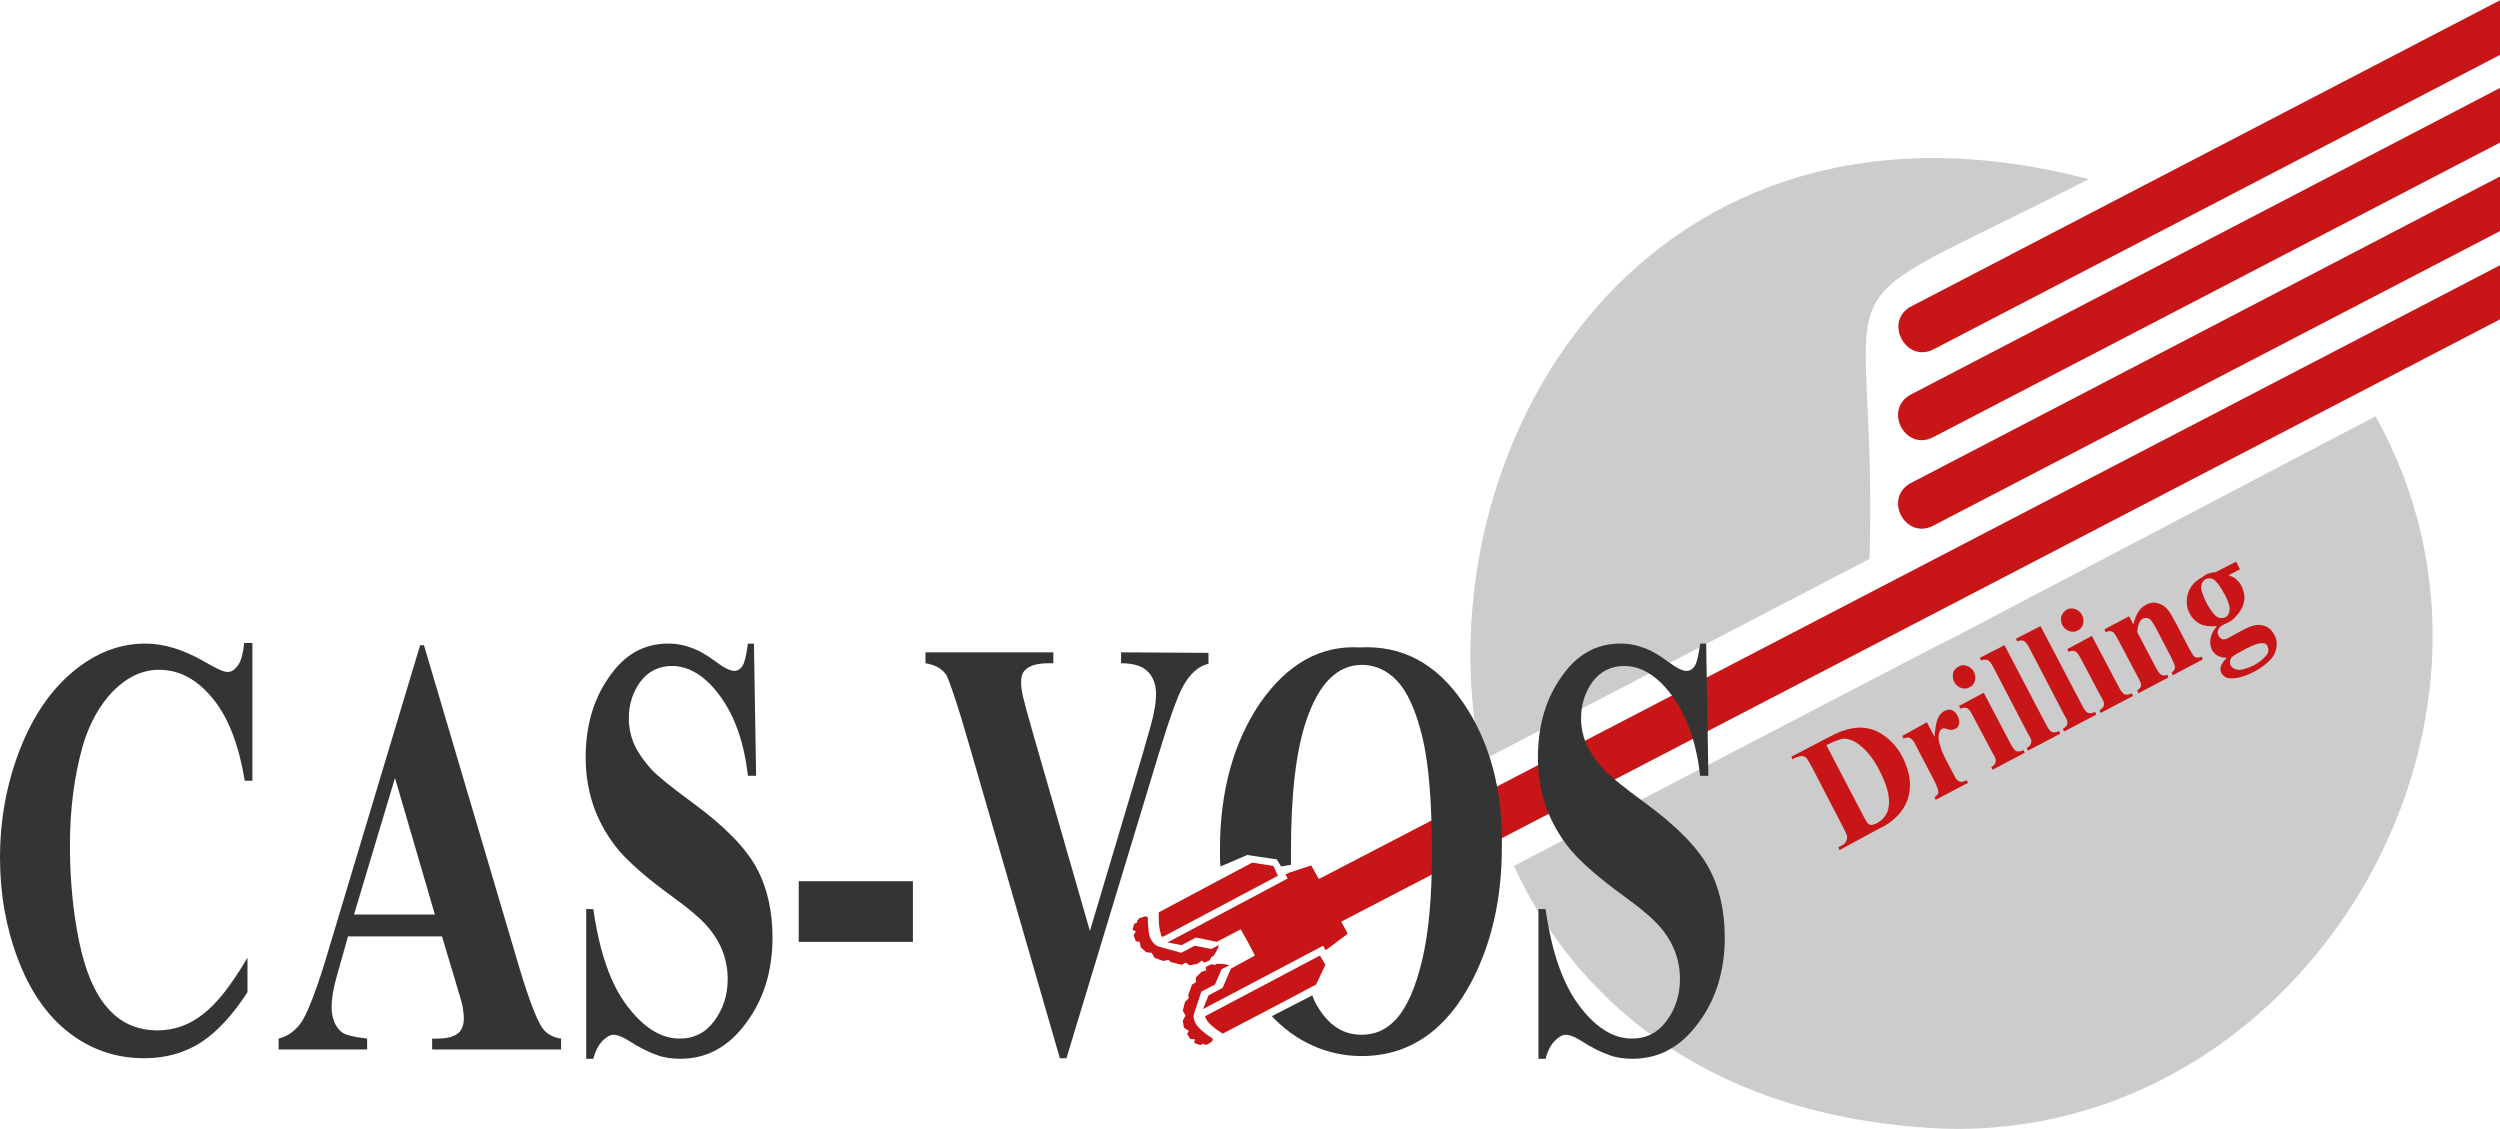 <?xml version="1.0" encoding="utf-8"?>
<!-- Generator: Adobe Illustrator 25.0.0, SVG Export Plug-In . SVG Version: 6.00 Build 0)  -->
<svg version="1.1" id="Laag_1" xmlns="http://www.w3.org/2000/svg" xmlns:xlink="http://www.w3.org/1999/xlink" x="0px" y="0px"
	 viewBox="0 0 457.6 206.6" style="enable-background:new 0 0 457.6 206.6;" xml:space="preserve">
<style type="text/css">
	.st0{fill:#C81517;}
	.st1{fill:#CDCCCC;}
	.st2{fill:#4E4D4D;}
	.st3{fill:#343434;}
</style>
<g>
	<polygon class="st0" points="457.7,48.5 241.4,160.9 240,158.4 235.8,159.8 235.3,160.1 235.7,160.8 213.7,172.5 216.3,173 
		218.9,171.6 222.7,172.4 227.1,170.1 228.5,172.6 228.5,172.6 229.7,174.9 225.3,177.3 223.8,180.8 221.2,182.2 220.2,184.7 
		242.2,173.1 242.6,173.9 243.1,173.6 246.7,170.9 245.5,168.7 457.7,58.4 	"/>
	<path class="st0" d="M212.8,171.5l21.1-11.2l-0.8-1.8l-3.9-0.6l-6.6,3.5l-10.5,5.6c0,0-0.1,2.4,0.3,3.6
		C212.5,171.2,212.5,171.3,212.8,171.5z"/>
	<path class="st0" d="M221.4,175.8l0.3-0.6l0.4-0.2c0,0,0.9-1.3,1-2l-1.4,0.7l-3-0.6l-2.5,1.3l-4.3-1.2c0,0-0.9-0.4-1.4-1.6
		c-0.4-1.1-0.4-3.3-0.4-3.7l-0.5-0.2l-1.1,0.4l-0.4,0.5l0.1,0.2l-0.6,0.3l-0.3,1.1l0.6,0.3l-0.4,0.7l0.4,1.1l0.7,0.1l0.2,1l1,0.9
		l1,0.1l0.5,0.9l1.6,0.6l1-0.2l0.4,0.4l2,0.5l0.7-0.4l0.8,0.5l1.4-0.3l0.8-0.6l0.4,0.4L221.4,175.8z"/>
</g>
<g>
	<path class="st1" d="M342.2,102.3c1.6-57.6-13-42.3,40.1-69.5c-80.8-21.2-123,49-111.2,106.5L342.2,102.3z"/>
	<path class="st1" d="M434.8,76.2L434.8,76.2l-71.7,37.6l0,0l0,0l-6.3,3.3c-0.2,0.1-0.5,0.2-0.7,0.3l-79,41.1
		c12.1,26.3,37.8,46.5,79.1,48.1C421.8,208.3,466.6,132.8,434.8,76.2z"/>
</g>
<g>
	<path class="st0" d="M349.6,88.5c-4.8,2.8-0.9,10.2,4.1,7.8l0,0l103.9-54v-10L349.6,88.5L349.6,88.5z"/>
</g>
<g>
	<path class="st0" d="M349.6,72.3c-4.8,2.8-0.9,10.2,4.1,7.8l0,0l103.9-54v-10L349.6,72.3L349.6,72.3z"/>
</g>
<g>
	<path class="st0" d="M349.6,56.2L349.6,56.2c-4.7,2.8-0.8,10.2,4.2,7.8l0,0l103.9-54V0L349.6,56.2z"/>
</g>
<path class="st2" d="M457.9,58.6"/>
<path class="st3" d="M167.1,172.4h-20.9v-11.1h20.9V172.4z"/>
<path class="st3" d="M46.2,117.8v25.1h-1.4c-1.1-6.6-3-11.6-5.9-15.1s-6.1-5.2-9.8-5.2c-3,0-5.8,1.3-8.4,3.9
	c-2.5,2.6-4.4,6-5.6,10.2c-1.5,5.4-2.3,11.4-2.3,18c0,6.5,0.6,12.4,1.7,17.7s2.8,9.4,5.2,12.1c2.3,2.7,5.4,4.1,9.1,4.1
	c3.1,0,5.9-1,8.4-3c2.6-2,5.2-5.4,8.1-10.3v6.3c-2.7,4.2-5.6,7.3-8.5,9.2c-3,1.9-6.4,2.9-10.4,2.9c-5.2,0-9.8-1.6-13.8-4.7
	c-4-3.1-7.1-7.6-9.3-13.4C1.1,169.8,0,163.6,0,157c0-6.9,1.2-13.5,3.6-19.7s5.7-11,9.8-14.4c4.1-3.4,8.5-5.1,13.2-5.1
	c3.4,0,7,1.1,10.8,3.3c2.2,1.3,3.6,1.9,4.2,1.9c0.8,0,1.4-0.4,2-1.3c0.6-0.8,0.9-2.2,1.1-4h1.5V117.8z"/>
<path class="st3" d="M80.9,171.4H63.7l-2,7.1c-0.7,2.4-1,4.3-1,5.8c0,2,0.6,3.5,1.7,4.5c0.6,0.6,2.2,1,4.8,1.3v2H51v-2
	c1.7-0.4,3.2-1.5,4.3-3.2c1.1-1.8,2.5-5.4,4.2-10.9l17.4-57.9h0.7l17.6,59.5c1.7,5.6,3.1,9.2,4.1,10.6c0.8,1.1,2,1.7,3.4,1.9v2H79.1
	v-2h1c1.9,0,3.2-0.4,4-1.2c0.5-0.6,0.8-1.4,0.8-2.5c0-0.6-0.1-1.3-0.2-2c0-0.3-0.4-1.7-1.1-4L80.9,171.4z M79.6,167.4l-7.3-25
	l-7.5,25H79.6z"/>
<path class="st3" d="M138,117.8l0.4,24.2h-1.5c-0.7-6.1-2.4-10.9-5.1-14.6c-2.7-3.7-5.7-5.5-8.8-5.5c-2.4,0-4.4,1-5.8,2.9
	c-1.4,1.9-2.1,4.2-2.1,6.7c0,1.6,0.3,3,0.8,4.3c0.7,1.7,1.8,3.3,3.3,5c1.1,1.2,3.7,3.3,7.8,6.3c5.7,4.2,9.5,8.1,11.5,11.8
	s2.9,8,2.9,12.7c0,6.1-1.6,11.3-4.8,15.6c-3.2,4.4-7.2,6.6-12.1,6.6c-1.5,0-3-0.2-4.3-0.7c-1.4-0.5-3.1-1.3-5.1-2.6
	c-1.1-0.7-2.1-1.1-2.8-1.1c-0.6,0-1.3,0.4-2,1.1c-0.7,0.7-1.3,1.8-1.7,3.3h-1.3v-27.4h1.3c1.1,7.7,3.1,13.6,6.1,17.6
	s6.2,6.1,9.7,6.1c2.7,0,4.8-1.1,6.4-3.3c1.6-2.2,2.4-4.7,2.4-7.6c0-1.7-0.3-3.4-0.9-5c-0.6-1.6-1.5-3.1-2.8-4.6
	c-1.2-1.4-3.4-3.3-6.6-5.6c-4.4-3.2-7.6-6-9.6-8.3c-1.9-2.3-3.4-4.8-4.5-7.7c-1-2.8-1.6-5.9-1.6-9.3c0-5.8,1.4-10.7,4.3-14.8
	c2.8-4.1,6.4-6.1,10.8-6.1c1.6,0,3.1,0.3,4.6,0.9c1.1,0.4,2.5,1.2,4.1,2.4s2.7,1.7,3.4,1.7c0.6,0,1.1-0.3,1.5-0.9
	c0.4-0.6,0.7-1.9,1-4.1L138,117.8L138,117.8z"/>
<path class="st3" d="M221.2,119.5v2c-1.8,0.4-3.4,1.8-4.7,4.2c-1,1.8-2.5,6-4.5,12.6l-16.8,55.4H194L177.3,136c-2-7-3.4-11-4-12.3
	c-0.7-1.2-2-2-3.9-2.3v-2h23.4v2H192c-2.1,0-3.5,0.4-4.3,1.2c-0.6,0.5-0.8,1.3-0.8,2.4c0,0.6,0.1,1.4,0.3,2.3c0.2,0.9,0.8,3.2,1.9,7
	l10.4,36.1l9.6-32.2c1.1-3.9,1.9-6.5,2.1-7.8c0.3-1.3,0.4-2.4,0.4-3.4c0-1.1-0.2-2-0.6-2.8s-0.9-1.4-1.7-1.9c-1-0.6-2.4-0.9-4.1-0.9
	v-2L221.2,119.5L221.2,119.5z"/>
<path class="st3" d="M312.3,117.8l0.4,24.2h-1.5c-0.7-6.1-2.4-10.9-5.1-14.6c-2.7-3.7-5.7-5.5-8.8-5.5c-2.4,0-4.4,1-5.8,2.9
	s-2.1,4.2-2.1,6.7c0,1.6,0.3,3,0.8,4.3c0.7,1.7,1.8,3.3,3.3,5c1.1,1.2,3.7,3.3,7.8,6.3c5.7,4.2,9.5,8.1,11.5,11.8s2.9,8,2.9,12.7
	c0,6.1-1.6,11.3-4.8,15.6c-3.2,4.4-7.2,6.6-12.1,6.6c-1.5,0-3-0.2-4.3-0.7c-1.4-0.5-3.1-1.3-5.1-2.6c-1.1-0.7-2.1-1.1-2.8-1.1
	c-0.6,0-1.3,0.4-2,1.1c-0.7,0.7-1.3,1.8-1.7,3.3h-1.3v-27.4h1.3c1.1,7.7,3.1,13.6,6.1,17.6s6.2,6.1,9.7,6.1c2.7,0,4.8-1.1,6.4-3.3
	s2.4-4.7,2.4-7.6c0-1.7-0.3-3.4-0.9-5s-1.5-3.1-2.8-4.6c-1.2-1.4-3.4-3.3-6.6-5.6c-4.4-3.2-7.6-6-9.6-8.3c-1.9-2.3-3.4-4.8-4.5-7.7
	c-1-2.8-1.6-5.9-1.6-9.3c0-5.8,1.4-10.7,4.3-14.8c2.8-4.1,6.4-6.1,10.8-6.1c1.6,0,3.1,0.3,4.6,0.9c1.1,0.4,2.5,1.2,4.1,2.4
	s2.7,1.7,3.4,1.7c0.6,0,1.1-0.3,1.5-0.9c0.4-0.6,0.7-1.9,1-4.1L312.3,117.8L312.3,117.8z"/>
<g>
	<path class="st0" d="M336.7,155.6l-0.2-0.5l0.5-0.3c0.5-0.2,0.8-0.5,0.9-0.8c0.2-0.3,0.2-0.6,0.2-0.9c0-0.2-0.3-0.8-0.7-1.6
		l-5.8-11.2c-0.5-0.9-0.8-1.4-1-1.6c-0.2-0.2-0.5-0.3-0.8-0.3s-0.7,0.1-1.2,0.3l-0.5,0.3l-0.2-0.5l7.1-3.7c1.9-1,3.5-1.5,5-1.6
		c1.8-0.1,3.4,0.4,4.8,1.4s2.6,2.3,3.5,4.1c0.6,1.2,1,2.4,1.2,3.6c0.2,1.2,0.1,2.3-0.1,3.2c-0.2,1-0.6,1.8-1.1,2.6s-1.3,1.6-2.2,2.3
		c-0.4,0.3-1.1,0.8-2.2,1.3L336.7,155.6z M334.3,136.4l6.9,13.2c0.4,0.7,0.6,1.1,0.8,1.2c0.1,0.1,0.3,0.2,0.5,0.2
		c0.3,0,0.6-0.1,1-0.3c1.3-0.7,2-1.7,2.2-3c0.3-1.8-0.3-4-1.7-6.7c-1.1-2.2-2.4-3.7-3.7-4.7c-1-0.8-2-1.1-3-1.1
		C336.6,135.4,335.6,135.7,334.3,136.4z"/>
	<path class="st0" d="M352.7,132.2l1.4,2.7c0.1-1.6,0.3-2.7,0.6-3.4c0.3-0.7,0.8-1.2,1.3-1.4c0.4-0.2,0.9-0.3,1.3-0.1s0.8,0.5,1,1
		c0.3,0.6,0.4,1.1,0.3,1.5s-0.3,0.8-0.7,0.9c-0.4,0.2-0.8,0.3-1.3,0.1c-0.5-0.1-0.7-0.2-0.8-0.2c-0.1,0-0.2,0-0.3,0.1
		c-0.2,0.1-0.4,0.3-0.5,0.6c-0.2,0.5-0.2,1-0.1,1.6c0.2,0.9,0.5,1.9,1,2.9l1.4,2.7l0.4,0.7c0.2,0.5,0.4,0.8,0.6,0.9
		c0.2,0.2,0.4,0.3,0.7,0.3c0.2,0,0.6-0.1,1-0.3l0.2,0.5l-5.9,3.1l-0.2-0.5c0.5-0.3,0.7-0.6,0.7-0.9c0-0.3-0.2-1-0.7-2l-3.4-6.5
		c-0.3-0.7-0.6-1.1-0.8-1.2c-0.2-0.2-0.4-0.3-0.6-0.3s-0.5,0-0.9,0.2l-0.2-0.5L352.7,132.2z"/>
	<path class="st0" d="M358.5,122c0.5-0.3,1-0.3,1.6-0.1c0.5,0.2,1,0.6,1.2,1.1c0.3,0.5,0.3,1.1,0.2,1.6c-0.2,0.6-0.5,1-1,1.2
		c-0.5,0.3-1,0.3-1.6,0.1c-0.5-0.2-1-0.6-1.2-1.1c-0.3-0.5-0.3-1.1-0.2-1.6C357.6,122.7,358,122.3,358.5,122z M363.1,126.8l4.9,9.3
		c0.4,0.8,0.8,1.3,1.1,1.4c0.3,0.1,0.7,0.1,1.3-0.2l0.2,0.5l-5.9,3.1l-0.2-0.5c0.5-0.3,0.7-0.6,0.8-1c0.1-0.3-0.1-0.8-0.6-1.6
		l-3.6-6.8c-0.4-0.8-0.8-1.3-1.1-1.4c-0.3-0.1-0.7-0.1-1.2,0.1l-0.2-0.5L363.1,126.8z"/>
	<path class="st0" d="M366.9,118.1l7.6,14.5c0.4,0.8,0.8,1.3,1.1,1.4c0.3,0.1,0.7,0.1,1.3-0.2l0.2,0.5l-5.9,3.1l-0.2-0.5
		c0.5-0.3,0.7-0.6,0.8-1c0.1-0.3-0.1-0.8-0.6-1.6l-6.3-12.1c-0.4-0.8-0.8-1.3-1.1-1.4c-0.3-0.1-0.7-0.1-1.2,0.1l-0.2-0.5
		L366.9,118.1z"/>
	<path class="st0" d="M373.5,114.6l7.6,14.5c0.4,0.8,0.8,1.3,1.1,1.4c0.3,0.1,0.7,0.1,1.3-0.2l0.2,0.5l-5.9,3.1l-0.2-0.5
		c0.5-0.3,0.8-0.6,0.8-1c0.1-0.3-0.1-0.8-0.6-1.6l-6.3-12.1c-0.4-0.8-0.8-1.3-1.1-1.4c-0.3-0.1-0.7-0.1-1.2,0.1l-0.2-0.5
		L373.5,114.6z"/>
	<path class="st0" d="M378.3,111.6c0.5-0.3,1-0.3,1.6-0.1c0.5,0.2,1,0.6,1.2,1.1c0.3,0.5,0.3,1.1,0.2,1.6c-0.2,0.6-0.5,1-1,1.2
		c-0.5,0.3-1,0.3-1.6,0.1c-0.5-0.2-1-0.6-1.2-1.1c-0.3-0.5-0.3-1.1-0.2-1.6C377.5,112.3,377.8,111.9,378.3,111.6z M382.9,116.4
		l4.9,9.3c0.4,0.8,0.8,1.3,1.1,1.4c0.3,0.1,0.7,0.1,1.3-0.2l0.2,0.5l-5.9,3.1l-0.2-0.5c0.5-0.3,0.8-0.6,0.8-1
		c0.1-0.3-0.1-0.8-0.6-1.6l-3.6-6.8c-0.4-0.8-0.8-1.3-1.1-1.4c-0.3-0.1-0.7-0.1-1.2,0.1l-0.2-0.5L382.9,116.4z"/>
	<path class="st0" d="M389.7,112.8l0.8,1.5c0.2-0.9,0.5-1.7,0.9-2.3s0.8-1,1.4-1.3c0.7-0.4,1.4-0.5,2.1-0.3s1.3,0.5,1.8,1.1
		c0.4,0.4,0.9,1.3,1.6,2.6l2.4,4.6c0.5,0.9,0.8,1.4,1.1,1.6c0.3,0.1,0.7,0.1,1.2-0.1l0.2,0.5l-5.5,2.9l-0.2-0.5
		c0.4-0.3,0.6-0.6,0.6-1c0-0.3-0.2-0.8-0.6-1.6l-2.7-5.2c-0.5-1-0.9-1.5-1.1-1.8c-0.2-0.2-0.4-0.3-0.7-0.4c-0.2,0-0.5,0-0.7,0.1
		c-0.7,0.3-1,1.2-1.1,2.5l3.3,6.3c0.5,0.9,0.8,1.4,1.1,1.5c0.3,0.2,0.6,0.2,1.1,0l0.2,0.5l-5.5,2.9l-0.2-0.5c0.4-0.3,0.7-0.6,0.7-1
		c0-0.3-0.2-0.8-0.7-1.7l-3.5-6.6c-0.5-0.9-0.8-1.4-1.1-1.5c-0.3-0.1-0.7-0.1-1.2,0.1l-0.2-0.5L389.7,112.8z"/>
	<path class="st0" d="M405.6,104.7l3.7-1.9l0.7,1.4l-2.1,1.1c0.6,0.2,1.1,0.4,1.4,0.7c0.4,0.4,0.8,0.8,1,1.3
		c0.4,0.8,0.6,1.7,0.5,2.5s-0.4,1.6-1,2.4c-0.6,0.7-1.1,1.3-1.7,1.6c0,0-0.5,0.2-1.4,0.7c-0.3,0.2-0.6,0.5-0.7,0.8
		c-0.1,0.4-0.1,0.7,0.1,1.1c0.2,0.3,0.4,0.5,0.7,0.6c0.3,0.1,0.7,0,1.2-0.3l2-1.1c1.6-0.9,2.8-1.3,3.7-1.2c1.2,0.1,2,0.7,2.6,1.8
		c0.4,0.7,0.5,1.5,0.4,2.2c-0.1,0.8-0.4,1.5-0.9,2.1c-0.8,0.9-1.8,1.7-3.1,2.4c-1,0.5-1.9,0.9-2.8,1.1c-0.9,0.2-1.6,0.2-2.2,0.1
		c-0.5-0.2-0.9-0.5-1.1-0.9s-0.2-0.8-0.1-1.2s0.5-1,1.1-1.6c-1.3,0-2.2-0.5-2.7-1.4c-0.3-0.6-0.4-1.2-0.3-2s0.5-1.6,1.2-2.4
		c-1.3,0.1-2.3,0-3.1-0.4c-0.8-0.4-1.5-1.1-1.9-1.9c-0.6-1.1-0.7-2.4-0.3-3.7c0.4-1.3,1.3-2.3,2.7-3
		C403.8,105,404.7,104.8,405.6,104.7z M403.7,106c-0.4,0.2-0.7,0.7-0.8,1.3c-0.1,0.6,0.3,1.7,1.1,3.3c0.7,1.2,1.3,2,1.8,2.3
		s1,0.3,1.5,0.1s0.7-0.7,0.8-1.3c0.1-0.6-0.2-1.6-0.9-2.9c-0.8-1.5-1.5-2.4-2.1-2.8C404.6,105.8,404.2,105.8,403.7,106z
		 M409.9,119.4c-0.8,0.4-1.3,0.8-1.5,1c-0.3,0.5-0.3,1-0.1,1.4c0.2,0.4,0.7,0.7,1.3,0.8c0.6,0.1,1.6-0.2,2.9-0.8
		c1.1-0.6,1.8-1.2,2.3-1.8s0.5-1.2,0.2-1.8c-0.1-0.2-0.3-0.4-0.4-0.4c-0.3-0.1-0.7-0.1-1.2,0C412.8,117.9,411.7,118.4,409.9,119.4z"
		/>
</g>
<path class="st0" d="M221.9,159.7"/>
<path class="st3" d="M267.8,128.6c-4.9-7.2-11.2-10.5-18.9-10.1c-7.2-0.4-13.2,3-18.2,10.1c-4.9,7.2-7.4,16.2-7.4,26.9
	c0,1.1,0,2.1,0.1,3.1l4.9-2.1l5.4,0.8l0.8,1.3l1.8-0.3c0-0.8,0-1.6,0-2.4c0-10.4,0.9-18.4,2.8-24c2.3-6.8,5.7-10.2,10.2-10.2
	c2.4,0,4.6,1,6.4,2.9c1.9,2,3.4,5.3,4.6,10.1s1.8,11.9,1.8,21.5c0,8.1-0.6,14.6-1.8,19.6c-1.2,5-2.8,8.7-4.9,10.9
	c-1.7,1.8-3.7,2.7-6.2,2.7c-3.7,0-6.5-2.1-8.6-6.2c-0.1-0.2-0.1-0.3-0.2-0.5l-0.2-0.5l-7.4,3.8c4.3,4.6,10.1,7.3,16.4,7.3
	c8.7,0,15.5-4.6,20.3-13.9c3.6-7,5.4-15.1,5.4-24.3C275.1,144.7,272.7,135.7,267.8,128.6z"/>
<path class="st0" d="M241.6,174.9l1,1.7l-1.7,3.6l-6.6,3.5l-10.5,5.5c0,0-2.1-1.3-2.8-2.3c-0.3-0.5-0.4-0.6-0.4-0.9L241.6,174.9z"/>
<g>
	<path class="st0" d="M216.7,188.1l-0.2-1.3l0.5-0.9l-0.5-0.9l0.4-1.6l0.7-0.7l-0.1-0.6l0.7-1.9l0.7-0.4v-0.9l1-1l0.9-0.3l-0.1-0.6
		l1-0.5l0.7,0.1l0.4-0.2c0,0,1.5,0,2.2,0.3l-1.4,0.7l-1.2,2.8l-2.5,1.3l-1.4,4.2c0,0-0.2,0.9,0.6,2c0.7,1,2.5,2.2,2.9,2.4l-0.1,0.5
		l-0.9,0.6h-0.6l-0.1-0.2l-0.6,0.3l-1.1-0.4l0.1-0.7h-0.8l-0.6-0.9l0.3-0.6L216.7,188.1z"/>
</g>
</svg>
